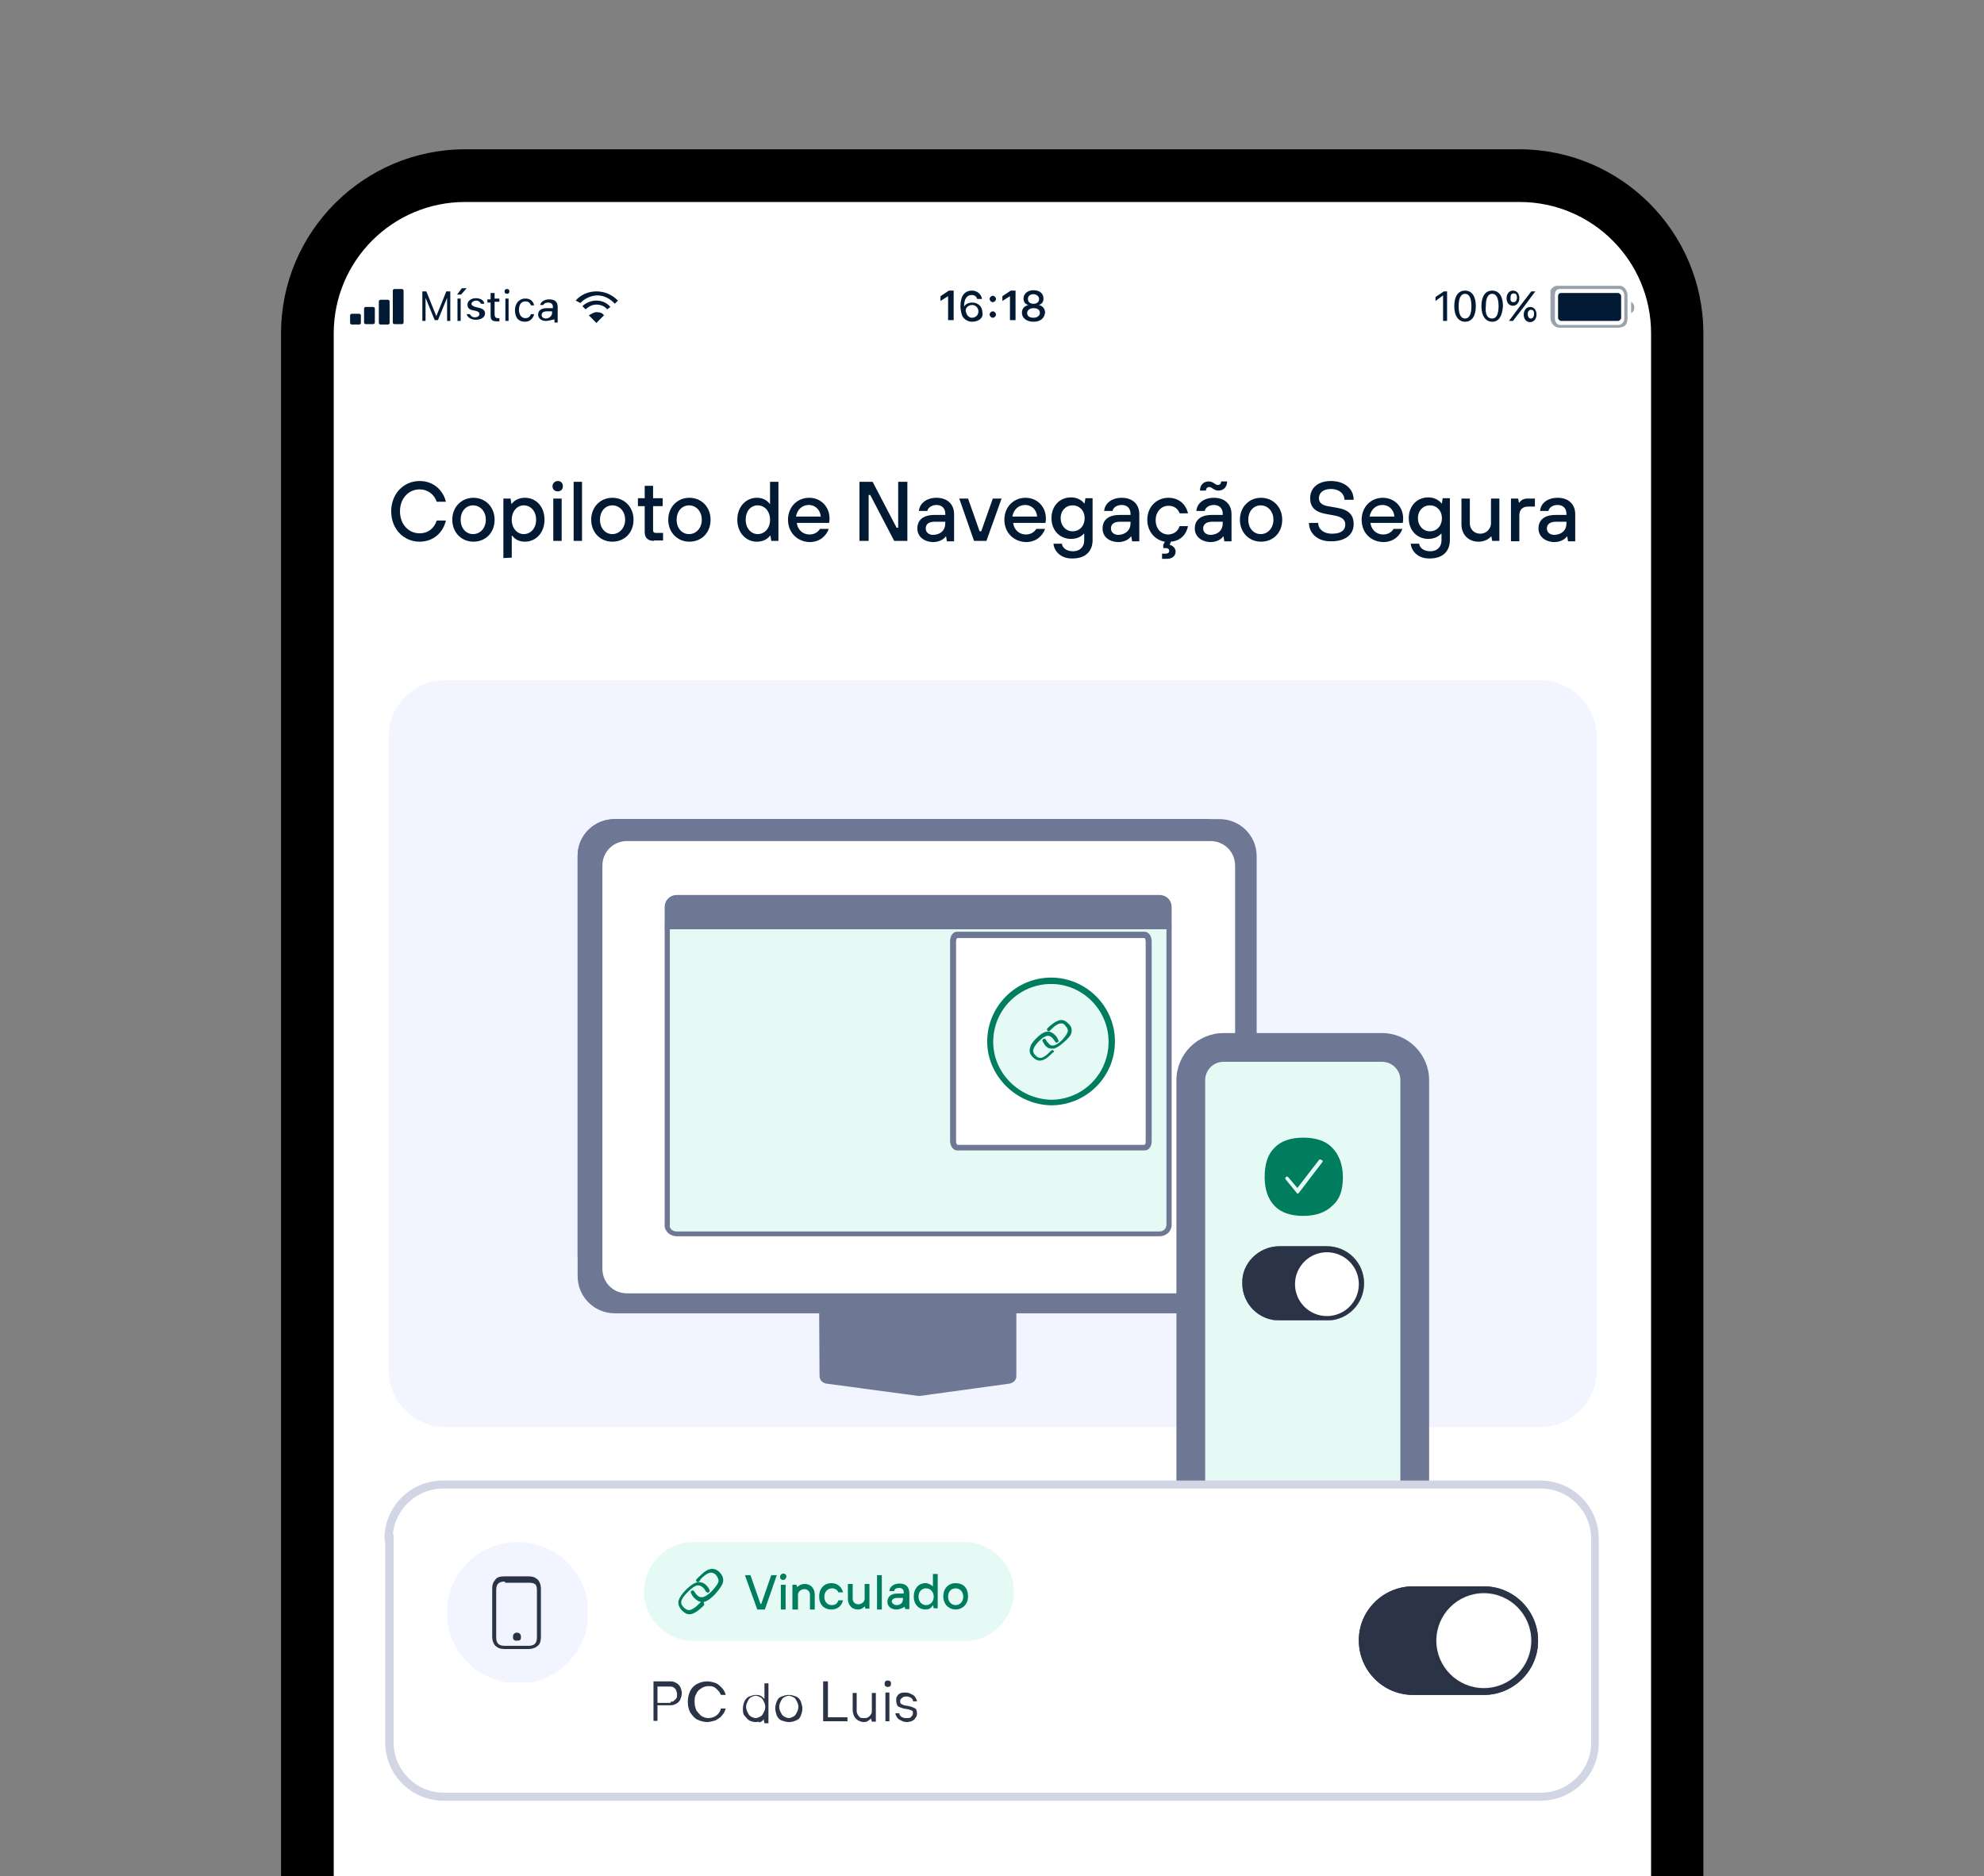 <svg enable-background="new 0 0 497 470" viewBox="0 0 497 470" xmlns="http://www.w3.org/2000/svg" xmlns:xlink="http://www.w3.org/1999/xlink"><rect x="0" y="0" width="497" height="470" fill="#808080" stroke="none"/><clipPath id="a"><path d="m.6 0h496v470h-496z"/></clipPath><clipPath id="b"><path d="m302.4 69.9h107.2v14.2h-107.2z"/></clipPath><clipPath id="c"><path d="m388.4 71.6h21.2v10.5h-21.2z"/></clipPath><clipPath id="d"><path d="m320.5 312.2h11.9c5.1 0 9.3 4.1 9.3 9.3 0 5.1-4.1 9.3-9.3 9.3h-11.9c-5.1 0-9.3-4.1-9.3-9.3-.2-5 4.1-9.3 9.3-9.3z"/></clipPath><clipPath id="e"><path d="m320.5 312.2h11.9c5.1 0 9.3 4.1 9.3 9.3 0 5.1-4.1 9.3-9.3 9.3h-11.9c-5.1 0-9.3-4.1-9.3-9.3-.2-5 4.1-9.3 9.3-9.3z"/></clipPath><clipPath id="f"><path d="m115.5 386.3h28.2c1.9 0 3.5 1.6 3.5 3.5v28.2c0 1.9-1.6 3.5-3.5 3.5h-28.2c-1.9 0-3.5-1.6-3.5-3.5v-28.2c0-1.9 1.6-3.5 3.5-3.5z"/></clipPath><clipPath id="g"><path d="m354 397.4h17.7c7.6 0 13.6 6.2 13.6 13.6 0 7.6-6.2 13.6-13.6 13.6h-17.7c-7.6 0-13.6-6.2-13.6-13.6-.1-7.4 6-13.6 13.6-13.6z"/></clipPath><clipPath id="h"><path d="m354 397.4h17.7c7.6 0 13.6 6.2 13.6 13.6 0 7.6-6.2 13.6-13.6 13.6h-17.7c-7.6 0-13.6-6.2-13.6-13.6-.1-7.4 6-13.6 13.6-13.6z"/></clipPath><g clip-path="url(#a)"><path d="m413.5 517.4h6.6v-6.6-427.3c0-21.8-17.7-39.5-39.5-39.5h-264.1c-21.8 0-39.5 17.7-39.5 39.5v427.3 6.6h6.6z" fill="#fff"/><path d="m426.7 524h-356.3v-440.5c0-25.4 20.7-46.1 46.1-46.1h264.1c25.4 0 46.1 20.7 46.1 46.1zm-343.1-13.2h330v-427.3c0-18.2-14.8-32.9-32.9-32.9h-264.2c-18.2 0-32.9 14.8-32.9 32.9z"/><path d="m83.4 68.1h330.6v709.7h-330.6z" fill="none"/><path clip-rule="evenodd" d="m98.8 72.4c-.2 0-.4.2-.4.4v8c0 .2.2.4.4.4h1.9c.2 0 .4-.2.4-.4v-8c0-.2-.2-.4-.4-.4zm-3.5 2.7c-.2 0-.4.2-.4.4v5.4c0 .2.2.4.4.4h1.9c.2 0 .4-.2.4-.4v-5.4c0-.2-.2-.4-.4-.4zm-4.1 2.2c0-.2.2-.4.4-.4h1.9c.2 0 .4.2.4.4v3.5c0 .2-.2.4-.4.4h-1.9c-.2 0-.4-.2-.4-.4zm-3.1 1.3c-.2 0-.4.2-.4.4v1.9c0 .2.2.4.4.4h1.9c.2 0 .4-.2.4-.4v-1.9c0-.2-.2-.4-.4-.4z" fill="#031a34" fill-rule="evenodd"/><path d="m112.8 80.4h-.8v-5.8l-2.3 5.6h-.8l-2.3-5.6v5.8h-.8v-7.4h1l2.5 6.2 2.5-6.2h1zm1.8 0v-5.6h.8v5.6zm.9-6.6h-1l1.2-1.6h1.2zm1.6 2.5c0-.8.8-1.6 2.1-1.6 1.2 0 2.1.6 2.1 1.4h-.8c-.2-.4-.6-.8-1.2-.8s-1.2.4-1.2.8.4.6 1 .8l.8.2c1 .2 1.6.6 1.6 1.4 0 1-1 1.6-2.3 1.6-1.2 0-2.1-.6-2.3-1.4h.8c.2.4.6.8 1.2.8.8 0 1.2-.4 1.2-.8s-.2-.6-.8-.8l-1-.2c-.8-.2-1.2-.6-1.2-1.4zm6-2.9h.8v1.4h1.2v.8h-1.2v3.1c0 .6.2 1 .8 1h.4v.8c-.2 0-.4 0-.6 0-1.2 0-1.6-.4-1.6-1.4v-3.3h-.8v-.8h.8v-1.6zm3.5 7v-5.6h.8v5.6zm.4-6.8c-.4 0-.6-.2-.6-.6s.2-.6.6-.6.6.2.6.6-.2.6-.6.6zm6.8 2.9h-.8c-.2-.6-.6-1-1.4-1-1 0-1.6.8-1.6 2.1 0 1.2.6 2.1 1.6 2.1.8 0 1.2-.4 1.4-1h.8c-.2 1-1 1.9-2.3 1.9-1.6 0-2.5-1-2.5-2.9 0-1.6 1-2.9 2.5-2.9 1.3-.1 2.1.7 2.3 1.7zm2.9 3.3c.8 0 1.6-.6 1.6-1.4v-.4h-1.4c-.8 0-1.2.4-1.2.8-.1.6.4 1 1 1zm0 .6c-1 0-1.9-.6-1.9-1.6s.8-1.6 2.1-1.6h1.6v-.4c0-.6-.4-1-1.2-1-.6 0-1 .2-1.2.6h-.8c.2-.8 1-1.4 2.3-1.4 1.4 0 2.1.6 2.1 1.9v3.9h-.8v-.8c-1 .2-1.6.4-2.2.4z" fill="#031a34"/><path clip-rule="evenodd" d="m149.4 73c2.1 0 3.9.8 5.4 2.3l-.8.8c-1-1.2-2.7-2.1-4.3-2.1s-3.3.8-4.3 1.9l-1.2-.6c1.3-1.5 3.2-2.3 5.2-2.3zm3.5 3.9c-.8-1-2.1-1.6-3.5-1.6s-2.7.6-3.5 1.4l.8.8c.6-.6 1.6-1.2 2.7-1.2 1 0 2.1.4 2.7 1.2zm-1.6 2.1c-.4-.6-1-.8-1.9-.8-.6 0-1.2.4-1.9.8l1.9 1.9z" fill="#031a34" fill-rule="evenodd"/><path d="m237.5 80.4v-6.2l-1.9 1.2v-1.2l2.1-1.4h1.2v7.4h-1.4zm6 .2c-1 0-2.1-.6-2.5-1.6-.2-.6-.4-1.4-.4-2.3 0-2.5 1-3.9 2.9-3.9 1.2 0 2.3.8 2.5 2.1h-1.2c-.2-.6-.6-1-1.4-1-1.2 0-1.9 1-1.9 2.9.4-.6 1-1 2.1-1 1.4 0 2.5 1 2.5 2.5.3 1.3-.9 2.3-2.6 2.3zm0-1c.8 0 1.6-.6 1.6-1.6 0-.8-.6-1.6-1.6-1.6-.8 0-1.6.6-1.6 1.4.2 1.2.8 1.8 1.6 1.8zm5.2 0c-.4 0-.8-.4-.8-.8s.4-.8.8-.8.8.4.8.8-.4.8-.8.8zm0-3.9c-.4 0-.8-.4-.8-.8s.4-.8.8-.8.8.4.8.8-.4.8-.8.8zm4.3 4.7v-6.2l-1.9 1.2v-1.2l2.1-1.4h1.2v7.4h-1.4zm5.9.2c-1.6 0-2.9-.8-2.9-2.3 0-1 .6-1.6 1.6-1.9-.8-.2-1.2-.8-1.2-1.6 0-1.2 1-2.1 2.5-2.1s2.5.8 2.5 2.1c0 .8-.4 1.4-1.2 1.6 1 .2 1.6 1 1.6 1.9-.2 1.5-1.2 2.3-2.9 2.3zm0-1c1 0 1.6-.6 1.6-1.2 0-.8-.6-1.2-1.6-1.2s-1.6.6-1.6 1.2c0 .8.6 1.2 1.6 1.2zm0-3.5c.8 0 1.4-.4 1.4-1.2 0-.6-.6-1.2-1.4-1.2s-1.4.4-1.4 1.2.6 1.2 1.4 1.2z" fill="#031a34"/><g clip-path="url(#b)" fill="#031a34"><path d="m361.5 80.4v-6.4l-1.9 1.4v-1l2.1-1.4h.8v7.4zm5.5.2c-1.6 0-2.7-1.4-2.7-3.9s1-3.9 2.7-3.9 2.7 1.4 2.7 3.9-1 3.9-2.7 3.9zm0-.8c1 0 1.6-1 1.6-3.1s-.6-3.1-1.6-3.1-1.6 1-1.6 3.1.6 3.1 1.6 3.1zm6.8.8c-1.6 0-2.7-1.4-2.7-3.9s1-3.9 2.7-3.9 2.7 1.4 2.7 3.9c-.2 2.5-1 3.9-2.7 3.9zm0-.8c1 0 1.6-1 1.6-3.1s-.6-3.1-1.6-3.1-1.6 1-1.6 3.1c-.2 2.1.4 3.1 1.6 3.1zm6.8-5.1c0 1-.6 1.9-1.6 1.9s-1.6-.8-1.6-1.9c0-1 .6-1.9 1.6-1.9s1.6.8 1.6 1.9zm-1.4 1c.4 0 .8-.4.8-1.2 0-.6-.2-1-.8-1s-.8.4-.8 1c-.1.8.1 1.2.8 1.2zm-.2 4.7h-1l2.9-3.9 2.7-3.5h1l-2.9 3.9zm5.9-1.6c0 1-.6 1.9-1.6 1.9s-1.6-.8-1.6-1.9c0-1 .6-1.9 1.6-1.9s1.6.8 1.6 1.9zm-1.4 1c.4 0 .8-.4.8-1.2 0-.6-.2-1-.8-1-.4 0-.8.4-.8 1s.2 1.2.8 1.2z"/><g clip-path="url(#c)" clip-rule="evenodd" fill-rule="evenodd" opacity=".405"><path d="m408.6 78.4c.6-.2.8-.8.8-1.4s-.4-1.2-.8-1.4z"/><path d="m388.4 79.6c0 1.4 1 2.5 2.3 2.5h14.8c.4 0 1-.2 1.4-.4.6-.4.8-1.2.8-2.1v-5.6c0-1.4-1-2.5-2.3-2.5h-15c-1.2 0-2.3 1-2.3 2.5v5.6zm18.5.2v-5.8c0-.8-.6-1.6-1.2-1.6h-15c-.8 0-1.2.6-1.2 1.6v5.8c0 .8.6 1.6 1.2 1.6h15c.6-.2 1.2-.8 1.2-1.6z"/></g><path d="m391.1 73.4h14.2c.4 0 .8.4.8.8v5.4c0 .4-.4.8-.8.8h-14.2c-.4 0-.8-.4-.8-.8v-5.4c0-.4.2-.8.8-.8z"/></g><path d="m111.6 170.4h274.2c7.8 0 14.2 6.4 14.2 14.2v158.7c0 7.8-6.4 14.2-14.2 14.2h-274.2c-7.8 0-14.2-6.4-14.2-14.2v-158.9c0-7.7 6.3-14 14.2-14z" fill="#f2f4ff"/><path d="m211.4 323.9h18.7 18.5v16.9c0 .8-.6 1.6-1.4 1.9l-16.7 2.9c-.2 0-.4 0-.6 0l-16.9-2.9c-.8-.2-1.4-1-1.4-1.9v-16.9z" fill="#495bff"/><path d="m205.2 328h24.9 24.5v16.7c0 1-.6 1.6-1.6 1.9l-22.6 3.1c-.2 0-.4 0-.4 0l-23.1-3.1c-.8-.2-1.6-.8-1.6-1.9z" fill="#6e7894"/><path d="m154 205.2h148c5.1 0 9.3 4.1 9.3 9.3v100.2c0 5.1-4.1 9.3-9.3 9.3h-148c-5.1 0-9.3-4.1-9.3-9.3v-100.3c0-5.1 4.1-9.2 9.3-9.2z" fill="#495bff"/><path d="m154 205.2h151.5c5.1 0 9.3 4.1 9.3 9.3v105.2c0 5.1-4.1 9.3-9.3 9.3h-151.5c-5.1 0-9.3-4.1-9.3-9.3v-105.3c0-5.1 4.1-9.2 9.3-9.2z" fill="#6e7894"/><path d="m157.1 210.7h146.1c3.5 0 6.2 2.7 6.2 6.2v100.9c0 3.5-2.7 6.2-6.2 6.2h-146.1c-3.5 0-6.2-2.7-6.2-6.2v-100.9c0-3.5 2.7-6.2 6.2-6.2z" fill="#fff"/><path d="m169.6 309.1h120.8c1.4 0 2.5-1 2.5-2.5v-79.2c0-1.4-1-2.5-2.5-2.5h-120.8c-1.4 0-2.5 1-2.5 2.5v79.2c-.2 1.5 1.1 2.5 2.5 2.5z" fill="#e5faf5"/><path d="m169.6 232.1h121c1.4 0 2.5 0 2.5-.2v-4.9c0-.8-1-2.1-2.5-2.1h-121c-1.4 0-2.5.8-2.5 2.3v4.7c-.2.2 1.1.2 2.5.2z" fill="#6e7894"/><path d="m290.4 309.7h-120.8c-1 0-1.9-.4-2.5-1.1-.5-.6-.7-1.3-.6-2.1v-79.2c0-1.8 1.3-3.1 3.1-3.1h120.8c1.8 0 3.1 1.3 3.1 3.1v79.3c.1 1.8-1.3 3.1-3.1 3.1zm-120.8-84.1c-1.1 0-1.8.7-1.8 1.8v79.3c-.1.5 0 .9.3 1.2.3.4.9.6 1.5.6h120.8c1.1 0 1.8-.7 1.8-1.8v-79.3c0-1.1-.7-1.8-1.8-1.8z" fill="#6e7894"/><path d="m292.9 232.8h-125.8c-.4 0-.6-.3-.6-.6s.3-.6.6-.6h125.8c.4 0 .6.3.6.6s-.2.6-.6.6z" fill="#6e7894"/><path d="m239.8 287.5h46.9c.6 0 1-.6 1-1.6v-50c0-.8-.4-1.6-1-1.6h-46.9c-.6 0-1 .6-1 1.6v50c0 .8.4 1.6 1 1.6z" fill="#fff"/><path d="m286.7 288.2h-46.9c-1.1 0-1.8-1.2-1.8-2.4v-50c0-1.6.9-2.4 1.8-2.4h46.9c1.1 0 1.8 1.2 1.8 2.4v50c0 1.7-.9 2.4-1.8 2.4zm-46.9-1.4h46.9c.1 0 .3-.3.3-.9v-50c0-.5-.2-.9-.3-.9h-46.9c-.1 0-.3.3-.3.9v50c0 .5.2.8.3.9z" fill="#6e7894"/><path d="m247.6 260.9c0-8.6 7-15.6 15.6-15.6 8.6 0 15.6 7 15.6 15.6 0 8.6-7 15.6-15.6 15.6-8.6-.1-15.6-7.1-15.6-15.6z" fill="#e5faf5"/><path d="m263.3 276.9c-8.8-.2-16-7.4-16-16 0-8.8 7.2-16 16-16s16 7.2 16 16c0 8.9-7.2 16-16 16zm0-30.4c-8 0-14.5 6.5-14.5 14.5 0 7.8 6.5 14.3 14.5 14.5 8 0 14.4-6.5 14.4-14.5s-6.5-14.5-14.4-14.5z" fill="#007d5e"/><path d="m268.4 258.7c.2-.8 0-1.6-.8-2.3-.8-.8-1.4-1-2.3-.8-.6.2-1.4.6-2.5 1.6-.2.2-.4.4-.4.4-.2.2-.2.4 0 .6s.4.2.6 0 .2-.2.4-.4c.8-.8 1.4-1.2 2.1-1.4.4 0 .8-.2 1.4.6.6.6.6 1 .6 1.4-.2.6-.6 1.2-1.4 2.1-.8.8-1.4 1.2-2.1 1.4-.4 0-.8.2-1.4-.6-.2-.2-.4-.4-.6-.8 0-.2-.4-.4-.6-.2-.2 0-.4.4-.2.6.2.4.4.6.6 1 .6.6 1 .8 1.6.8h.6c.6-.2 1.4-.6 2.5-1.6s1.7-1.6 1.9-2.4zm-4.5 4.5c-.2-.2-.4-.2-.6 0s-.2.2-.4.4c-1.9 1.9-2.7 1.6-3.5.8s-1-1.6.8-3.5c1.9-1.9 2.7-1.6 3.5-.8.2.2.4.6.6.8 0 .2.2.4.6.2.2 0 .4-.2.2-.6s-.4-.8-.8-1.2c-1.6-1.6-3.1-.8-4.7.8-1 1-1.4 1.6-1.6 2.5-.2.8 0 1.6.8 2.3.6.6 1.2.8 1.6.8 1 0 1.9-.6 2.9-1.6l.4-.4c.4-.1.4-.3.2-.5z" fill="#007d5e"/><path d="m306.5 262.4h39.7c4.5 0 8.2 3.7 8.2 8.2v101.9c0 4.5-3.7 8.2-8.2 8.2h-39.7c-4.5 0-8.2-3.7-8.2-8.2v-101.9c0-4.5 3.7-8.2 8.2-8.2z" fill="#e5faf5"/><path d="m346.2 384.3h-39.7c-6.5 0-11.8-5.3-11.8-11.8v-101.9c0-6.5 5.3-11.8 11.8-11.8h39.7c6.5 0 11.8 5.3 11.8 11.8v101.9c0 6.5-5.3 11.8-11.8 11.8zm-39.7-118.3c-2.6 0-4.6 2.1-4.6 4.6v101.9c0 2.6 2.1 4.6 4.6 4.6h39.7c2.6 0 4.6-2.1 4.6-4.6v-101.9c0-2.6-2.1-4.6-4.6-4.6z" fill="#6e7894"/><g clip-path="url(#d)"><g clip-path="url(#e)"><path d="m320.5 312.2h11.9c5.1 0 9.3 4.1 9.3 9.3 0 5.1-4.1 9.3-9.3 9.3h-11.9c-5.1 0-9.3-4.1-9.3-9.3-.2-5 4.1-9.3 9.3-9.3z" fill="#6e7894"/><path d="m311 312.2h30.7v18.5h-30.7z" fill="#2b3447"/><circle cx="332.4" cy="321.7" fill="#fff" r="8"/><path d="m332.4 330.2c-4.7 0-8.6-3.8-8.6-8.6 0-4.7 3.8-8.6 8.6-8.6s8.6 3.8 8.6 8.6-3.8 8.6-8.6 8.6zm0-16.4c-4.3 0-7.9 3.5-7.9 7.9s3.5 7.9 7.9 7.9 7.9-3.5 7.9-7.9-3.5-7.9-7.9-7.9z" opacity=".04"/></g></g><path d="m326.5 285c3.1 0 5.6.8 7.2 2.5 1.6 1.6 2.7 4.1 2.7 7.4s-.8 5.6-2.7 7.2c-1.6 1.6-4.1 2.5-7.2 2.5s-5.6-.8-7.2-2.5c-1.6-1.6-2.5-4.1-2.5-7.2 0-3.3.8-5.8 2.5-7.4 1.6-1.7 4.1-2.5 7.2-2.5zm-1.1 13.8 5.8-7.6c.2-.2.2-.6-.2-.6-.2-.2-.6-.2-.6 0l-5.4 7-2.3-2.7c-.2-.2-.4-.2-.6 0s-.2.4 0 .6l2.7 3.3c0 .2.2.2.4.2s0-.2.2-.2z" fill="#007d5e"/><path d="m97.4 385.5c0-7.6 6.2-13.6 13.6-13.6h275c7.6 0 13.6 6.2 13.6 13.6v51c0 7.6-6.2 13.6-13.6 13.6h-274.9c-7.6 0-13.6-6.2-13.6-13.6z" fill="#fff"/><path d="m385.9 451.1h-274.8c-8.1 0-14.6-6.6-14.6-14.6v-50l-.2-1c0-8.1 6.6-14.6 14.6-14.6h275c8.1 0 14.6 6.6 14.6 14.6v51c.1 8.1-6.5 14.6-14.6 14.6zm-287.5-66.7h.2v52.1c0 6.9 5.6 12.6 12.6 12.6h274.8c6.9 0 12.6-5.6 12.6-12.6v-51c0-6.9-5.6-12.6-12.6-12.6h-275c-6.6 0-12 5.1-12.6 11.5z" fill="#d1d5e4"/><g clip-path="url(#f)"><path d="m129.7 386.3c9.7 0 17.7 7.8 17.7 17.7 0 9.7-7.8 17.7-17.7 17.7-9.7 0-17.7-7.8-17.7-17.7 0-9.7 7.8-17.7 17.7-17.7z" fill="#f2f4ff"/><g fill="#2b3447"><path d="m129.1 411h.4c.4 0 .6 0 .8-.2s.2-.4.2-.8c0-.6-.4-1-1-1s-1 .4-1 1c0 .2 0 .6.2.8.2 0 .2.2.4.2z"/><path d="m126.4 413.1c-1 0-1.6-.2-2.3-.8-.4-.4-.8-1.2-.8-2.3v-12c0-1 .2-1.6.8-2.3.4-.6 1.2-.8 2.3-.8h6c1 0 1.6.2 2.3.8.4.4.8 1.2.8 2.3v12c0 1-.2 1.9-.8 2.3-.4.4-1.2.8-2.3.8zm0-16.9c-1.4 0-2.1.6-2.1 2.1v11.9c0 1.4.6 2.1 2.1 2.1h6c1.4 0 2.1-.6 2.1-2.1v-11.9c0-.8-.2-1.2-.4-1.4s-.8-.4-1.4-.4h-6.2v-.3z"/></g></g><path d="m173.7 386.3h67.9c6.8 0 12.4 5.6 12.4 12.4 0 6.8-5.6 12.4-12.4 12.4h-67.9c-6.8 0-12.4-5.6-12.4-12.4.1-6.8 5.6-12.4 12.4-12.4z" fill="#e5faf5"/><path d="m181.1 396.4c.2-.8 0-1.6-.8-2.5-.8-.8-1.6-1-2.5-.8-.8.2-1.6.8-2.7 1.9-.2.2-.4.4-.6.6s-.2.4 0 .6.4.2.6 0 .4-.4.4-.6c1-1 1.6-1.4 2.3-1.6.4 0 .8-.2 1.6.6.6.8.6 1.2.6 1.6-.2.6-.6 1.2-1.6 2.3-1 1-1.6 1.4-2.3 1.6-.4 0-.8.2-1.6-.6-.2-.2-.4-.6-.6-.8 0-.2-.4-.4-.6-.2-.2 0-.4.4-.2.6.2.4.4.8.8 1.2.6.6 1.2 1 1.9 1h.6c.8-.2 1.6-.8 2.7-1.9 1.2-1.4 1.8-2.2 2-3zm-4.9 4.9c-.2-.2-.4-.2-.6 0s-.4.4-.4.4c-2.1 2.1-2.9 1.9-3.9 1-1-1-1-1.9 1-3.9 2.1-2.1 2.9-1.9 3.9-1 .4.4.4.6.6.8 0 .2.4.4.6.4s.4-.4.4-.6c-.2-.4-.4-.8-.8-1.2-1.6-1.6-3.3-.8-5.1 1-1 1-1.6 1.9-1.9 2.7-.2.8 0 1.6.8 2.5.6.6 1.2 1 1.9 1 1 0 2.1-.8 3.3-1.9.2-.2.4-.4.4-.4 0-.2 0-.6-.2-.8z" fill="#007d5e"/><path d="m191.6 403.2h-1.9l-3.1-8.6h1.4l2.5 7.2h.2l2.5-7.2h1.4zm4.6-7.4c-.4 0-.8-.2-.8-.8 0-.4.4-.8.8-.8s.8.2.8.8c-.2.6-.4.8-.8.8zm.6 7.4h-1.2v-6.2h1.2zm2.9 0h-1.2v-6.2h1l.2.6c.2-.2.8-.8 1.9-.8 1.4 0 2.5 1 2.5 2.7v3.7h-1.2v-3.7c0-.8-.6-1.4-1.4-1.4s-1.6.6-1.6 1.4v3.7zm8.6 0c-1.9 0-3.1-1.2-3.1-3.3 0-1.9 1.2-3.3 3.1-3.3 1.6 0 2.5 1 2.9 2.3h-1.2c-.2-.6-.8-1-1.6-1-1 0-1.9.8-1.9 2.1s.8 2.1 1.9 2.1c.8 0 1.4-.4 1.6-1.2h1.2c-.4 1.5-1.5 2.3-2.9 2.3zm6.6 0c-1.4 0-2.5-1-2.5-2.7v-3.7h1.2v3.7c0 .8.6 1.4 1.4 1.4s1.6-.6 1.6-1.4v-3.7h1.2v6.2h-1l-.2-.6c-.3.4-.9.8-1.7.8zm6 0h-1.2v-8.6h1.2zm3.7 0c-1.4 0-2.3-.8-2.3-1.9 0-1.2.8-2.1 2.5-2.1h1.6v-.2c0-.8-.4-1.2-1.2-1.2s-1.2.4-1.2.8h-1.2c0-1 1-1.9 2.5-1.9 1.6 0 2.5.8 2.5 2.5v3.9h-1l-.2-.6c-.4.3-1.2.7-2 .7zm0-1.1c1 0 1.6-.6 1.6-1.6v-.2h-1.4c-1 0-1.4.4-1.4 1 .1.4.6.8 1.2.8zm7.2 1.1c-1.6 0-2.9-1.2-2.9-3.3 0-1.9 1.2-3.3 2.9-3.3.8 0 1.4.4 1.9.8v-3.1h1.2v8.6h-1l-.2-.8c-.5.9-1.1 1.1-1.9 1.1zm.2-1.1c1 0 1.9-.8 1.9-2.1 0-1.2-.8-2.1-1.9-2.1s-1.9.8-1.9 2.1.9 2.1 1.9 2.1zm7.4 1.1c-1.6 0-3.1-1.2-3.1-3.3 0-1.9 1.2-3.3 3.1-3.3s3.1 1.2 3.1 3.3-1.5 3.3-3.1 3.3zm0-1.1c1 0 1.9-.8 1.9-2.1 0-1.2-.8-2.1-1.9-2.1s-1.9.8-1.9 2.1.9 2.1 1.9 2.1z" fill="#007d5e"/><g clip-path="url(#g)"><g clip-path="url(#h)"><path d="m354 397.4h17.7c7.6 0 13.6 6.2 13.6 13.6 0 7.6-6.2 13.6-13.6 13.6h-17.7c-7.6 0-13.6-6.2-13.6-13.6-.1-7.4 6-13.6 13.6-13.6z" fill="#2b3447"/><path d="m340.3 397.4h44.9v27.4h-44.9z" fill="#2b3447"/><circle cx="371.7" cy="411" fill="#fff" r="11.9"/><path d="m371.7 423.7c-7 0-12.7-5.7-12.7-12.7s5.7-12.7 12.7-12.7 12.7 5.7 12.7 12.7-5.7 12.7-12.7 12.7zm0-24.3c-6.4 0-11.6 5.2-11.6 11.6s5.2 11.6 11.6 11.6 11.6-5.2 11.6-11.6-5.1-11.6-11.6-11.6z" opacity=".04"/></g></g><g fill="#031a34"><path d="m98 128.1c0-4.5 3.2-7.6 7.1-7.6 3.5 0 5.9 2.3 6.6 5.2h-2.3c-.6-1.8-2.2-3.1-4.3-3.1-2.7 0-4.9 2.2-4.9 5.5s2.2 5.5 4.9 5.5c2.2 0 3.7-1.3 4.3-3.2h2.3c-.7 3-3.1 5.3-6.6 5.3-3.9-0-7.1-3.1-7.1-7.6z"/><path d="m113.3 130.2c0-3.2 2.3-5.5 5.3-5.5s5.3 2.3 5.3 5.5c0 3.3-2.3 5.5-5.3 5.5s-5.3-2.3-5.3-5.5zm8.4 0c0-2.1-1.4-3.6-3.2-3.6-1.7 0-3.1 1.4-3.1 3.6s1.4 3.6 3.1 3.6c1.8 0 3.2-1.5 3.2-3.6z"/><path d="m126.1 139.8v-14.9h1.8l.2 1.3h.1c.7-.9 1.8-1.5 3.3-1.5 2.8 0 4.9 2.2 4.9 5.5s-2.2 5.5-4.9 5.5c-1.5 0-2.5-.6-3.2-1.5h-.1v5.5zm8.2-9.6c0-2.2-1.4-3.6-3.1-3.6-1.6 0-3 1.4-3 3.6s1.4 3.6 3 3.6c1.7 0 3.1-1.4 3.1-3.6z"/><path d="m138.4 121.8c0-.7.6-1.3 1.3-1.3.8 0 1.3.5 1.3 1.3s-.5 1.3-1.3 1.3c-.7 0-1.3-.5-1.3-1.3zm.2 13.7v-10.6h2.1v10.6z"/><path d="m143.7 135.5v-14.8h2.1v14.8z"/><path d="m148.1 130.2c0-3.2 2.3-5.5 5.3-5.5s5.3 2.3 5.3 5.5c0 3.3-2.3 5.5-5.3 5.5s-5.3-2.3-5.3-5.5zm8.5 0c0-2.1-1.4-3.6-3.2-3.6-1.7 0-3.1 1.4-3.1 3.6s1.4 3.6 3.1 3.6 3.2-1.5 3.2-3.6z"/><path d="m163.8 135.5c-1.5 0-2.3-.8-2.3-2.2v-6.5h-1.7v-2h1.7v-3.1h2.1v3.1h2.4v2h-2.4v6c0 .5.2.7.7.7h1.8v1.9h-2.3z"/><path d="m167.4 130.2c0-3.2 2.3-5.5 5.3-5.5s5.3 2.3 5.3 5.5c0 3.3-2.3 5.5-5.3 5.5s-5.3-2.3-5.3-5.5zm8.4 0c0-2.1-1.4-3.6-3.2-3.6-1.7 0-3.1 1.4-3.1 3.6s1.4 3.6 3.1 3.6c1.8 0 3.2-1.5 3.2-3.6z"/><path d="m184.7 130.2c0-3.3 2.2-5.5 4.9-5.5 1.5 0 2.5.6 3.2 1.5h.1v-5.5h2.1v14.8h-1.8l-.2-1.3h-.1c-.7.9-1.8 1.5-3.3 1.5-2.7 0-4.9-2.2-4.9-5.5zm8.2 0c0-2.2-1.4-3.6-3.1-3.6s-3 1.4-3 3.6 1.4 3.6 3 3.6c1.7 0 3.1-1.4 3.1-3.6z"/><path d="m197.4 130.2c0-3.2 2.3-5.5 5.3-5.5 2.9 0 5.1 2.2 5.1 5.2 0 .6-.1 1-.1 1.1h-8.1c.2 1.7 1.5 2.9 3.2 2.9 1.2 0 2.1-.6 2.6-1.4h2.2c-.6 1.7-2.2 3.3-4.8 3.3-3.1-.1-5.4-2.4-5.4-5.6zm8.2-.8c-.1-1.6-1.3-2.9-3-2.9s-2.9 1.2-3.2 2.9z"/><path d="m215.3 135.5v-14.8h3.3l6 11.5h.4v-11.5h2.3v14.8h-3.3l-6-11.5h-.4v11.5z"/><path d="m229.8 132.4c0-2 1.3-3.4 4.3-3.4h2.7v-.3c0-1.4-.9-2.2-2.2-2.2s-2.2.8-2.3 1.5h-2.1c.1-1.7 1.7-3.3 4.4-3.3s4.4 1.6 4.4 4.1v6.8h-1.8l-.2-1.2h-.1c-.4.6-1.5 1.4-3.2 1.4-2.4-.1-3.9-1.5-3.9-3.4zm7-1.3v-.4h-2.6c-1.7 0-2.3.7-2.3 1.7 0 .9.7 1.6 1.9 1.6 1.9-.1 3-1.2 3-2.9z"/><path d="m244 135.5-3.7-10.6h2.2l2.9 8.2h.4l2.9-8.2h2.2l-3.8 10.6z"/><path d="m251.6 130.2c0-3.2 2.3-5.5 5.3-5.5 2.9 0 5.1 2.2 5.1 5.2 0 .6-.1 1-.1 1.1h-8.1c.2 1.7 1.5 2.9 3.2 2.9 1.2 0 2.1-.6 2.6-1.4h2.2c-.6 1.7-2.2 3.3-4.8 3.3-3.1-.1-5.4-2.4-5.4-5.6zm8.2-.8c-.1-1.6-1.3-2.9-3-2.9s-2.9 1.2-3.2 2.9z"/><path d="m263.9 136.2h2.1c.1.9 1 1.9 2.8 1.9 1.7 0 2.8-1.1 2.8-2.7v-1.7h-.1c-.7.8-1.8 1.3-3.2 1.3-2.8 0-4.9-2.1-4.9-5.2s2.1-5.2 4.9-5.2c1.4 0 2.6.6 3.3 1.5h.1l.2-1.3h1.8v10.5c0 2.8-1.8 4.6-5 4.6-3.2.1-4.7-2.1-4.8-3.7zm7.8-6.4c0-1.9-1.3-3.2-3-3.2s-3 1.3-3 3.2 1.3 3.3 3 3.3 3-1.3 3-3.3z"/><path d="m276.2 132.4c0-2 1.3-3.4 4.3-3.4h2.7v-.3c0-1.4-.9-2.2-2.2-2.2-1.4 0-2.2.8-2.3 1.5h-2.1c.1-1.7 1.7-3.3 4.4-3.3s4.4 1.6 4.4 4.1v6.8h-1.8l-.2-1.2h-.1c-.4.6-1.5 1.4-3.2 1.4-2.5-.1-3.9-1.5-3.9-3.4zm7-1.3v-.4h-2.6c-1.7 0-2.3.7-2.3 1.7 0 .9.7 1.6 1.9 1.6 1.8-.1 3-1.2 3-2.9z"/><path d="m295.5 131.8h2.1c-.4 2.1-1.9 3.7-4.3 3.9l-.3.8c.7.1 1.5.8 1.5 1.7 0 1-.8 1.8-2.2 1.8h-1.2v-1.3h.9c.6 0 .9-.3.9-.7s-.3-.7-.9-.7h-.6v-.8l.4-.8c-2.5-.4-4.4-2.6-4.4-5.5 0-3.2 2.3-5.5 5.3-5.5 2.7 0 4.4 1.7 4.9 3.9h-2.1c-.4-1.1-1.3-1.9-2.8-1.9-1.7 0-3.2 1.4-3.2 3.6s1.4 3.6 3.2 3.6c1.5-.1 2.4-.9 2.8-2.1z"/><path d="m299.3 132.4c0-2 1.3-3.4 4.3-3.4h2.7v-.3c0-1.4-.9-2.2-2.2-2.2-1.4 0-2.2.8-2.3 1.5h-2.1c.1-1.7 1.6-3.3 4.4-3.3 2.7 0 4.4 1.6 4.4 4.1v6.8h-1.8l-.2-1.2h-.1c-.4.6-1.5 1.4-3.2 1.4-2.4-.1-3.9-1.5-3.9-3.4zm1.3-9.5c0-1.5 1-2.3 2.2-2.3 1.1 0 1.6.9 2.3.9.4 0 .8-.3.8-.9h1.5c0 1.5-1 2.3-2.2 2.3-1.1 0-1.6-.9-2.3-.9-.4 0-.8.3-.8.9zm5.7 8.2v-.4h-2.6c-1.6 0-2.3.7-2.3 1.7 0 .9.7 1.6 1.9 1.6 1.9-.1 3-1.2 3-2.9z"/><path d="m310.6 130.2c0-3.2 2.3-5.5 5.3-5.5s5.3 2.3 5.3 5.5c0 3.3-2.3 5.5-5.3 5.5s-5.3-2.3-5.3-5.5zm8.4 0c0-2.1-1.4-3.6-3.2-3.6-1.7 0-3.1 1.4-3.1 3.6s1.4 3.6 3.1 3.6c1.8 0 3.2-1.5 3.2-3.6z"/><path d="m327.9 131h2.3c0 1.4 1.2 2.7 3.5 2.7 2.4 0 3.3-1 3.3-2.3 0-1.1-.7-1.8-2.4-2.2l-2.7-.5c-2.5-.5-3.7-1.7-3.7-3.9 0-2.5 1.9-4.3 5.2-4.3 3.6 0 5.7 2.1 5.7 4.7h-2.3c0-1.4-1.2-2.7-3.4-2.7-2 0-3 1-3 2.3 0 1 .6 1.7 2.2 2l2.3.4c3 .5 4.2 1.8 4.2 4.1 0 2.5-1.9 4.3-5.6 4.3-3.4.1-5.6-2-5.6-4.6z"/><path d="m341.1 130.2c0-3.2 2.3-5.5 5.3-5.5 2.9 0 5.1 2.2 5.1 5.2 0 .6-.1 1-.1 1.1h-8.1c.2 1.7 1.5 2.9 3.2 2.9 1.2 0 2.1-.6 2.6-1.4h2.2c-.6 1.7-2.2 3.3-4.8 3.3-3.2-.1-5.4-2.4-5.4-5.6zm8.2-.8c-.1-1.6-1.3-2.9-3-2.9s-2.9 1.2-3.2 2.9z"/><path d="m353.4 136.2h2.1c.1.9 1 1.9 2.8 1.9 1.7 0 2.8-1.1 2.8-2.7v-1.7h-.1c-.7.8-1.8 1.3-3.2 1.3-2.8 0-4.9-2.1-4.9-5.2s2.1-5.2 4.9-5.2c1.4 0 2.6.6 3.3 1.5h.1l.2-1.3h1.8v10.5c0 2.8-1.8 4.6-5 4.6-3.2.1-4.7-2.1-4.8-3.7zm7.8-6.4c0-1.9-1.3-3.2-3-3.2s-3 1.3-3 3.2 1.3 3.3 3 3.3 3-1.3 3-3.3z"/><path d="m366.1 131.3v-6.4h2.1v6.2c0 1.5 1.1 2.6 2.6 2.6s2.7-1.2 2.7-2.6v-6.2h2.1v10.6h-1.8l-.2-1.1h-.1c-.5.6-1.6 1.3-3.1 1.3-2.5-0-4.3-1.7-4.3-4.4z"/><path d="m378.5 135.5v-10.6h1.8l.2 1h.1c.4-.5.9-1 2-1h1.9v2h-1.7c-1.4 0-2.2.8-2.2 2.2v6.5h-2.1z"/><path d="m385.4 132.4c0-2 1.3-3.4 4.3-3.4h2.7v-.3c0-1.4-.9-2.2-2.2-2.2-1.4 0-2.2.8-2.3 1.5h-2.1c.1-1.7 1.6-3.3 4.4-3.3 2.7 0 4.4 1.6 4.4 4.1v6.8h-1.8l-.2-1.2h-.1c-.4.6-1.5 1.4-3.2 1.4-2.4-.1-3.9-1.5-3.9-3.4zm7-1.3v-.4h-2.6c-1.6 0-2.3.7-2.3 1.7 0 .9.7 1.6 1.9 1.6 1.9-.1 3-1.2 3-2.9z"/></g><path d="m163.7 431.2v-10h4.3c.6 0 1 .2 1.4.4s.8.6 1 1 .4 1 .4 1.6-.2 1-.4 1.6c-.2.4-.6.8-1 1s-.8.4-1.4.4h-3.3v3.9h-1zm4.3-4.9c.4 0 .6 0 .8-.2s.4-.4.6-.6.2-.6.2-1c0-.6-.2-1-.4-1.4-.4-.4-.8-.6-1.2-.6h-3.3v4.1h3.3z" fill="#2b3447"/><path d="m177.2 431.4c-.8 0-1.6-.2-2.5-.6-.8-.4-1.2-1-1.8-1.8-.4-.8-.6-1.6-.6-2.7 0-1 .2-1.8.6-2.7.4-.8 1-1.4 1.8-1.8s1.6-.6 2.5-.6c.6 0 1.4.2 2 .4s1 .6 1.6 1.2c.4.4.8 1 1 1.8h-1.2c-.2-.4-.4-.8-.8-1.2s-.6-.6-1-.8-.8-.2-1.4-.2-1.2.2-1.8.6-1 .8-1.2 1.4c-.4.6-.4 1.2-.4 2s.2 1.4.4 2c.4.6.8 1 1.2 1.4.6.4 1.2.6 1.8.6.8 0 1.4-.2 2-.6s1-1 1.2-1.8h1.2c-.2.6-.4 1.2-1 1.8-.4.6-1 .8-1.6 1.2-.8.2-1.4.4-2 .4z" fill="#2b3447"/><path d="m189.3 431.4c-.6 0-1.2-.2-1.6-.4s-.8-.8-1.2-1.2-.4-1.2-.4-1.8.2-1.4.4-1.8.6-1 1.2-1.2 1-.4 1.6-.4c.4 0 .8 0 1.2.2s.6.4 1 .8v-3.9h1v10h-1l-.2-1c-.2.4-.6.6-1 .8-.2-.3-.6-.1-1-.1zm0-1c.4 0 .8-.2 1.2-.4s.6-.6.8-1 .4-.8.4-1.4-.2-1-.4-1.4-.4-.8-.8-1-.8-.4-1.2-.4-.8.2-1.2.4-.6.6-.8 1-.4.8-.4 1.4.2 1 .4 1.4.4.8.8 1c.3.2.8.4 1.2.4z" fill="#2b3447"/><path d="m197.6 431.4c-.6 0-1.2-.2-1.8-.4s-1-.8-1.2-1.2c-.2-.6-.4-1.2-.4-1.8s.2-1.4.4-1.8c.2-.6.6-1 1.2-1.2s1-.4 1.8-.4 1.2.2 1.8.4 1 .8 1.2 1.2c.2.6.4 1.2.4 1.8s-.2 1.4-.4 1.8c-.2.6-.6 1-1.2 1.2-.5.2-.9.4-1.8.4zm0-1c.4 0 .8-.2 1.2-.4s.6-.6.8-1 .4-.8.4-1.4-.2-1-.4-1.4-.4-.8-.8-1-.8-.4-1.2-.4-.8.2-1.2.4-.6.6-.8 1-.4.8-.4 1.4.2 1 .4 1.4.4.8.8 1 .8.4 1.2.4z" fill="#2b3447"/><path d="m206.2 431.2v-10h1.2v9h4.9v1z" fill="#2b3447"/><path d="m216.4 431.4c-.6 0-1-.2-1.4-.4s-.8-.6-1-1-.4-1-.4-1.6v-4.3h1v4.3c0 .4 0 .6.2 1s.4.6.6.8.6.2 1 .2.8 0 1-.2c.4-.2.6-.4.8-.8.2-.2.2-.6.2-1v-4.3h1v7.2h-1l-.2-.8c-.2.2-.4.4-.8.6.1.1-.5.3-1 .3z" fill="#2b3447"/><path d="m222.4 422.6c-.2 0-.4 0-.6-.2s-.2-.2-.2-.6c0-.2 0-.4.2-.6s.2-.2.6-.2c.2 0 .4 0 .6.2s.2.2.2.6c0 .2 0 .4-.2.6s-.4.2-.6.2zm-.6 8.6v-7.2h1v7.2z" fill="#2b3447"/><path d="m227.1 431.4c-.6 0-1-.2-1.4-.4s-.8-.4-1-.8-.4-.6-.4-1h1c0 .2 0 .4.2.6s.4.4.6.4c.2.2.6.2 1 .2.6 0 1 0 1.2-.4.2-.2.4-.4.4-.8 0-.2 0-.6-.2-.6-.2-.2-.4-.2-1-.4l-1.2-.2c-.6-.2-1.2-.4-1.4-.6s-.4-.8-.4-1.4c0-.4 0-.8.2-1 .2-.4.4-.6.8-.8s.8-.2 1.4-.2 1 .2 1.4.4.8.4 1 .8.4.6.4 1h-1c0-.2 0-.4-.2-.6s-.4-.4-.6-.4c-.2-.2-.6-.2-.8-.2-.4 0-.8 0-1.2.4s-.4.4-.4.8c0 .2 0 .4.2.6s.4.2.8.4l1.2.2c.8.2 1.2.4 1.6.6.4.4.4.8.4 1.4 0 .4-.2.8-.4 1-.2.4-.6.6-1 .8 0 0-.6.2-1.2.2z" fill="#2b3447"/></g></svg>